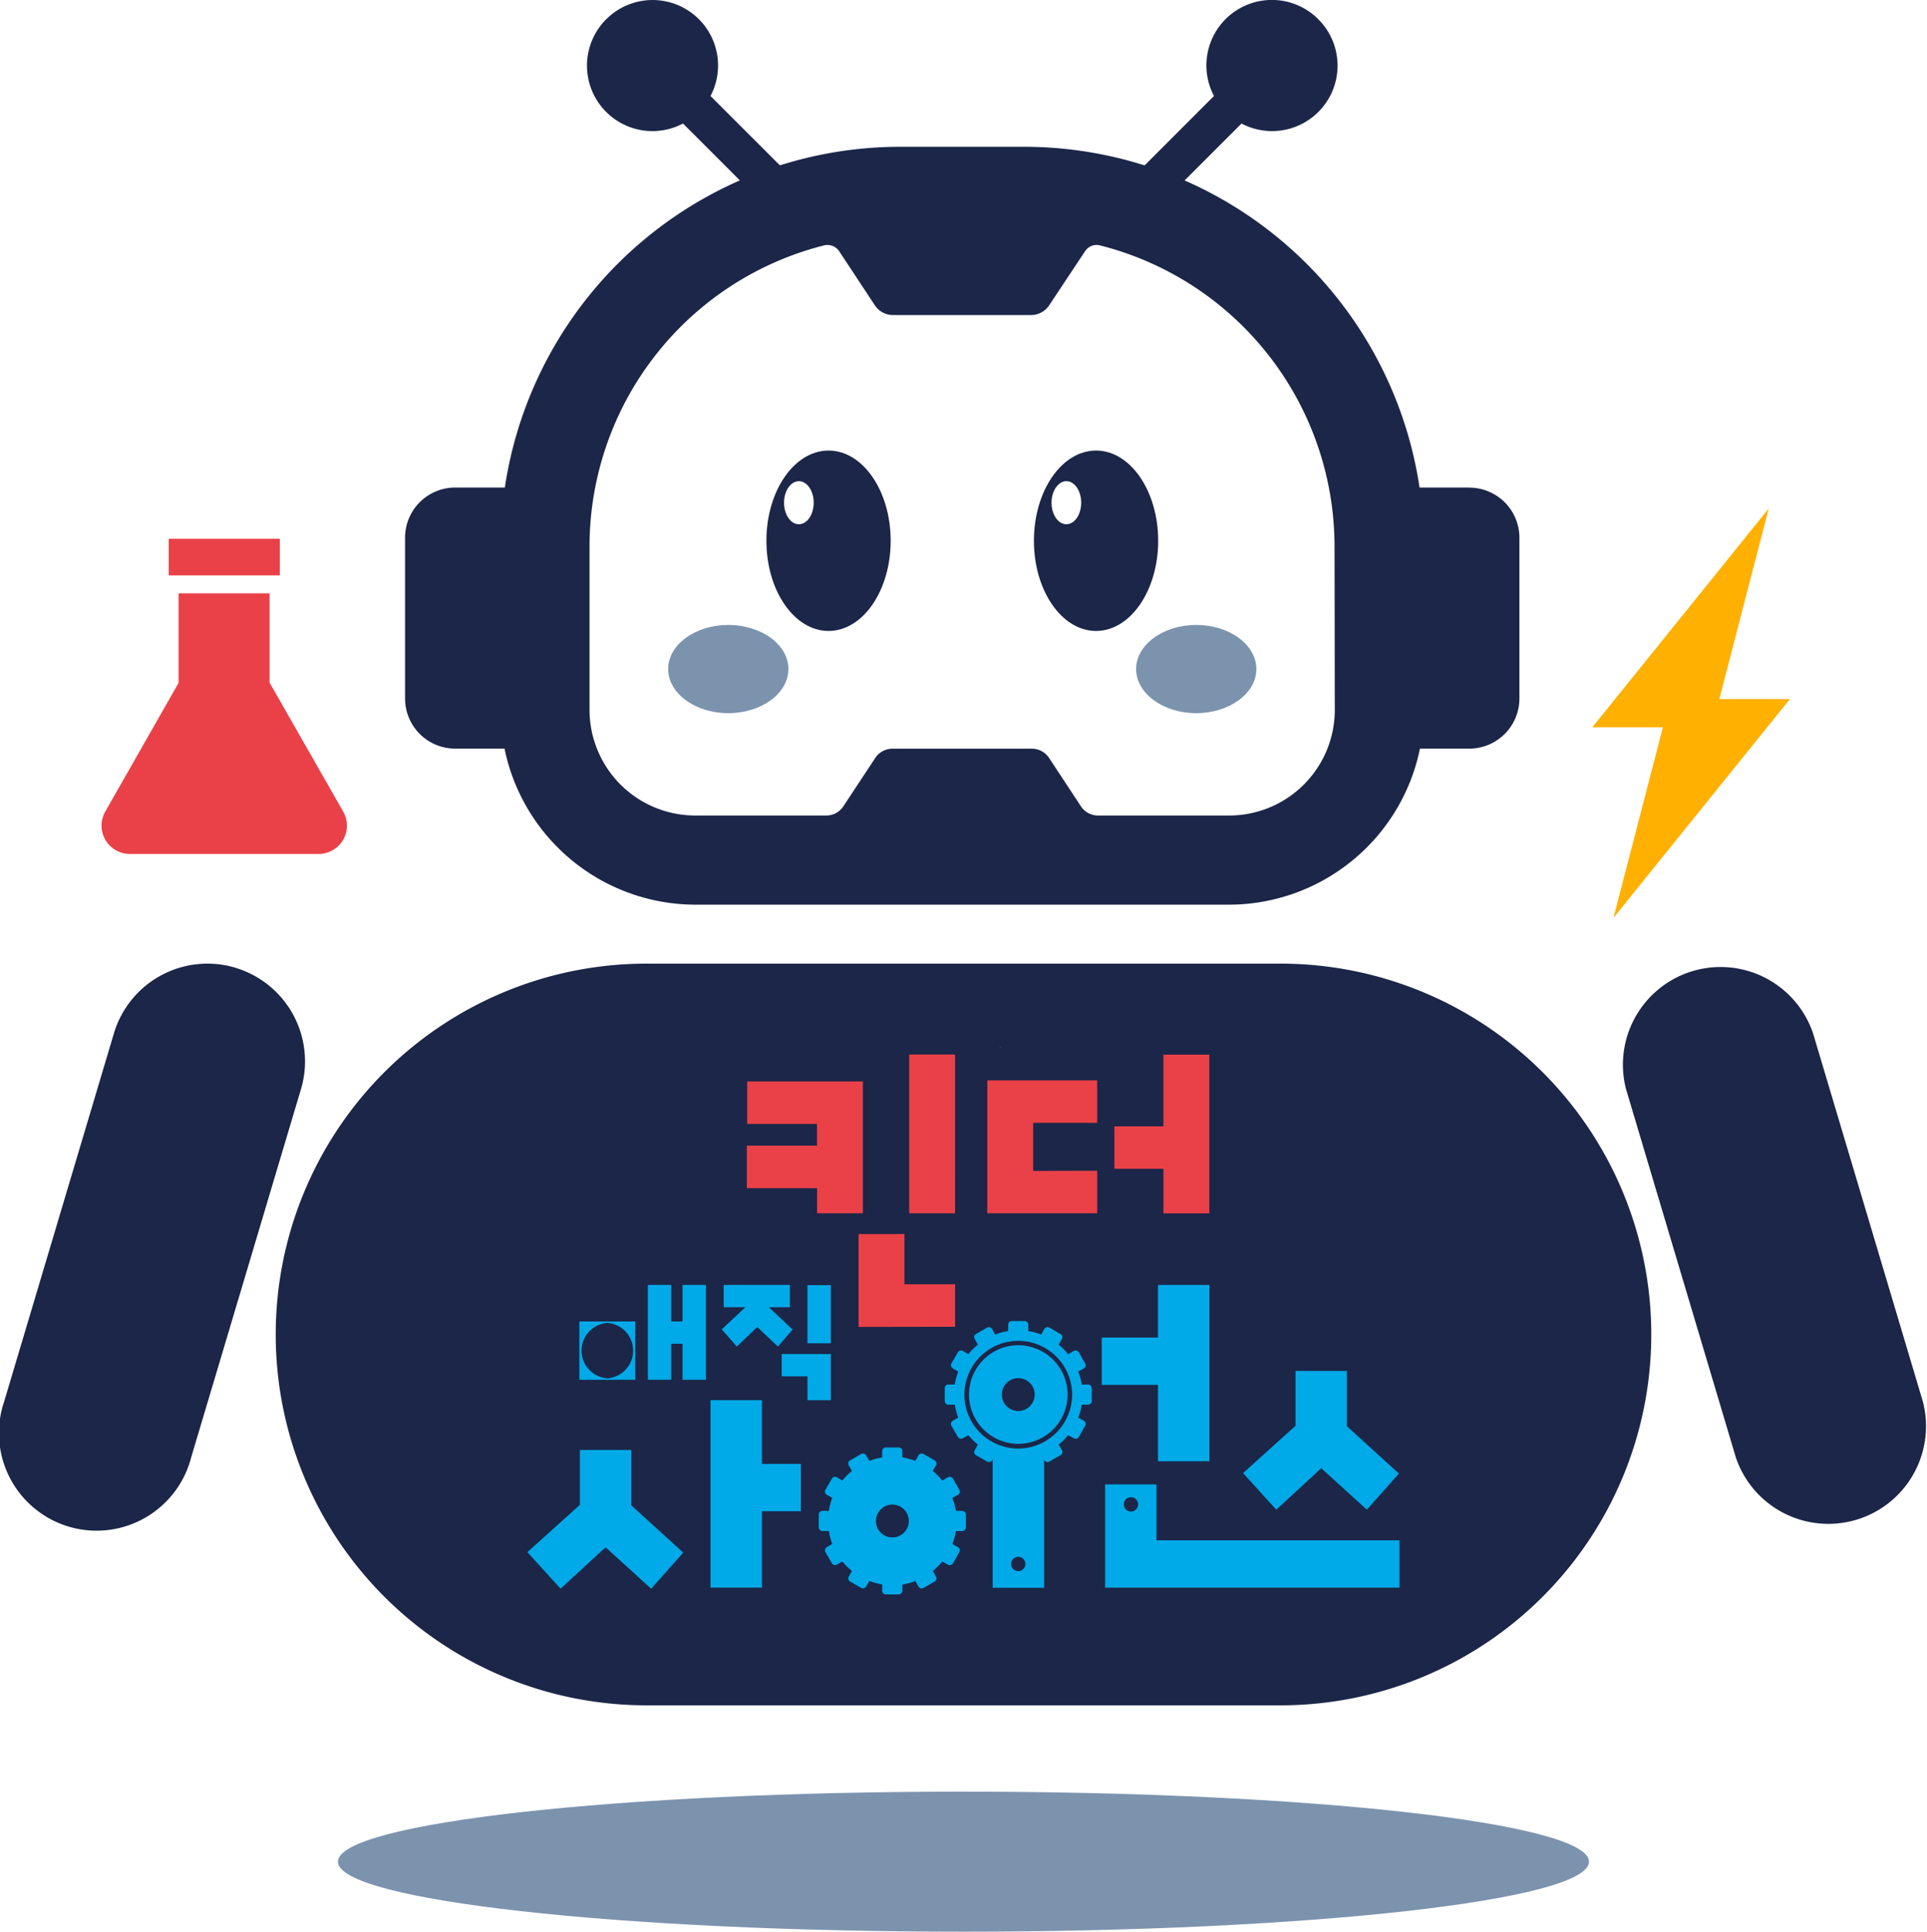 <svg xmlns="http://www.w3.org/2000/svg" width="68" height="68.153" viewBox="0 0 68 68.153">
  <g id="logo-kmagic" transform="translate(-566.93 -187.692)">
    <path id="패스_8101" data-name="패스 8101" d="M627.772,276.416H605.4a13.084,13.084,0,1,0,0,26.168h22.372a13.084,13.084,0,1,0,0-26.168m-9.867,2.962h-.061l.04-.006Z" transform="translate(-15.656 -54.726)" fill="#1b2648"/>
    <path id="패스_8102" data-name="패스 8102" d="M639.7,229.177c-1.211,0-2.193,1.425-2.193,3.183s.982,3.182,2.193,3.182,2.192-1.425,2.192-3.182-.981-3.183-2.192-3.183m-1.047,2.6c-.29,0-.524-.34-.524-.759s.234-.76.524-.76.523.34.523.76-.234.759-.523.759" transform="translate(-43.532 -25.589)" fill="#1b2648"/>
    <path id="패스_8103" data-name="패스 8103" d="M664.337,229.177c-1.211,0-2.192,1.425-2.192,3.183s.981,3.182,2.192,3.182,2.193-1.425,2.193-3.182-.982-3.183-2.193-3.183m-1.047,2.6c-.289,0-.524-.34-.524-.759s.235-.76.524-.76.523.34.523.76-.234.759-.523.759" transform="translate(-58.73 -25.589)" fill="#1b2648"/>
    <path id="패스_8104" data-name="패스 8104" d="M630.584,245.233c-1.172,0-2.122.7-2.122,1.556s.95,1.556,2.122,1.556,2.122-.7,2.122-1.556-.95-1.556-2.122-1.556" transform="translate(-37.954 -35.492)" fill="#7c93ae"/>
    <path id="패스_8105" data-name="패스 8105" d="M673.679,245.233c-1.172,0-2.122.7-2.122,1.556s.95,1.556,2.122,1.556,2.122-.7,2.122-1.556-.95-1.556-2.122-1.556" transform="translate(-64.536 -35.492)" fill="#7c93ae"/>
    <path id="패스_8106" data-name="패스 8106" d="M641.792,213.231h-1.758a14.111,14.111,0,0,0-13.939-12.022h-4.4a14.111,14.111,0,0,0-13.939,12.022H606A1.769,1.769,0,0,0,604.235,215v5.68A1.769,1.769,0,0,0,606,222.442h1.745a6.887,6.887,0,0,0,6.738,5.506h18.833a6.886,6.886,0,0,0,6.732-5.506h1.744a1.769,1.769,0,0,0,1.766-1.766V215a1.769,1.769,0,0,0-1.766-1.766m-4.749,7.842a3.727,3.727,0,0,1-3.726,3.726H628.69a.719.719,0,0,1-.6-.317l-1.131-1.716a.727.727,0,0,0-.6-.324h-4.93a.726.726,0,0,0-.6.324l-1.132,1.716a.717.717,0,0,1-.6.317h-4.62a3.732,3.732,0,0,1-3.733-3.726V215.3a10.962,10.962,0,0,1,8.266-10.61.5.5,0,0,1,.548.209l1.253,1.9a.77.77,0,0,0,.642.346h4.872a.768.768,0,0,0,.641-.346l1.261-1.9a.486.486,0,0,1,.54-.209,10.963,10.963,0,0,1,8.267,10.61Z" transform="translate(-23.011 -8.338)" fill="#1b2648"/>
    <path id="패스_8107" data-name="패스 8107" d="M621.67,188.37a2.31,2.31,0,0,0,2.708,3.68l3.577,3.577.972-.971-3.578-3.577a2.31,2.31,0,0,0-3.679-2.708" transform="translate(-33.346)" fill="#1b2648"/>
    <path id="패스_8108" data-name="패스 8108" d="M677.067,188.37a2.31,2.31,0,0,0-3.68,2.708l-3.318,3.319.971.971,3.319-3.318a2.31,2.31,0,0,0,2.708-3.68" transform="translate(-63.618)" fill="#1b2648"/>
    <path id="패스_8109" data-name="패스 8109" d="M620.125,352.655c-12.191,0-22.074,1.106-22.074,2.471s9.883,2.47,22.074,2.47,22.074-1.106,22.074-2.47-9.883-2.471-22.074-2.471" transform="translate(-19.196 -101.752)" fill="#7c93ae"/>
    <path id="패스_8110" data-name="패스 8110" d="M726.912,291.871l-3.875-12.994a3.446,3.446,0,0,0-6.6,1.969l3.875,12.994a3.446,3.446,0,0,0,6.6-1.969" transform="translate(-92.127 -54.726)" fill="#1b2648"/>
    <path id="패스_8111" data-name="패스 8111" d="M575.236,276.561a3.446,3.446,0,0,0-4.287,2.318l-3.874,12.994a3.446,3.446,0,1,0,6.6,1.969l3.875-12.993a3.446,3.446,0,0,0-2.318-4.287" transform="translate(0 -54.727)" fill="#1b2648"/>
    <path id="패스_8112" data-name="패스 8112" d="M720.542,241.23h-2.491l1.744-6.724-6.227,7.721h2.491l-1.744,6.724Z" transform="translate(-90.449 -28.875)" fill="#ffb000"/>
    <rect id="사각형_1303" data-name="사각형 1303" width="3.92" height="1.294" transform="translate(572.884 206.699)" fill="#ea4148"/>
    <path id="패스_8113" data-name="패스 8113" d="M584.812,250.029l-2.6-4.554v-3.149H579v3.161l-2.588,4.541a1,1,0,0,0,.871,1.493h6.657a1,1,0,0,0,.871-1.493" transform="translate(-5.769 -33.7)" fill="#ea4148"/>
    <path id="패스_8114" data-name="패스 8114" d="M628.636,309.347V306h-.825v1.289h-.4V306h-.825v3.347h.825v-1.271h.4v1.271Z" transform="translate(-36.795 -72.974)" fill="#00aae8"/>
    <rect id="사각형_1304" data-name="사각형 1304" width="0.825" height="2.05" transform="translate(595.423 233.034)" fill="#00aae8"/>
    <path id="패스_8115" data-name="패스 8115" d="M640.651,314v-1.629h-1.735v.787h.91V314Z" transform="translate(-44.402 -76.907)" fill="#00aae8"/>
    <path id="패스_8116" data-name="패스 8116" d="M633.4,307.566l.532.608.721-.689.73.689.515-.6-.824-.779v-.009h.73V306h-2.336v.787h.756v.009Z" transform="translate(-41.001 -72.974)" fill="#00aae8"/>
    <path id="패스_8117" data-name="패스 8117" d="M622.259,309.363h-1.975v2.058h1.975Zm-.987,2.007a.98.98,0,0,1,0-1.955.98.98,0,0,1,0,1.955" transform="translate(-32.91 -75.049)" fill="#00aae8"/>
    <path id="패스_8118" data-name="패스 8118" d="M617.354,321.195v1.935L615.5,324.8l1.172,1.29,1.587-1.461,1.608,1.461L621,324.819l-1.833-1.67v-1.954Z" transform="translate(-29.96 -82.347)" fill="#00aae8"/>
    <path id="패스_8119" data-name="패스 8119" d="M634.176,316.612h-1.814v6.613h1.814V320.53h1.375v-1.669h-1.375Z" transform="translate(-40.36 -79.52)" fill="#00aae8"/>
    <path id="패스_8120" data-name="패스 8120" d="M647.4,323.2h-.222a2.212,2.212,0,0,0-.125-.457l.2-.111a.129.129,0,0,0,.044-.177l-.222-.391a.131.131,0,0,0-.178-.049l-.2.116a2.367,2.367,0,0,0-.333-.338l.111-.2a.126.126,0,0,0-.049-.173l-.39-.226a.134.134,0,0,0-.178.044l-.111.2a2.225,2.225,0,0,0-.458-.124v-.222a.129.129,0,0,0-.129-.129h-.453a.129.129,0,0,0-.129.129v.222a2.3,2.3,0,0,0-.457.124l-.111-.2a.134.134,0,0,0-.178-.044l-.391.226a.125.125,0,0,0-.044.173l.111.2a2.4,2.4,0,0,0-.338.338l-.191-.116a.131.131,0,0,0-.178.049l-.226.391a.13.13,0,0,0,.049.177l.191.111a2.231,2.231,0,0,0-.12.457h-.227a.129.129,0,0,0-.129.129v.453a.129.129,0,0,0,.129.129h.227a2.225,2.225,0,0,0,.12.457l-.191.111a.13.13,0,0,0-.049.178l.226.39a.131.131,0,0,0,.178.049l.191-.111a2.41,2.41,0,0,0,.338.333l-.111.2a.125.125,0,0,0,.044.173l.391.226a.133.133,0,0,0,.178-.044l.111-.2a2.325,2.325,0,0,0,.457.124v.222a.129.129,0,0,0,.129.129h.453a.129.129,0,0,0,.129-.129V325.8a2.253,2.253,0,0,0,.458-.124l.111.2a.133.133,0,0,0,.178.044l.39-.226a.126.126,0,0,0,.049-.173l-.111-.2a2.377,2.377,0,0,0,.333-.333l.2.111a.131.131,0,0,0,.178-.049l.222-.39a.13.13,0,0,0-.044-.178l-.2-.111a2.206,2.206,0,0,0,.125-.457h.222a.129.129,0,0,0,.129-.129v-.453a.129.129,0,0,0-.129-.129m-2.464.935a.58.58,0,1,1,.58-.58.58.58,0,0,1-.58.58" transform="translate(-46.516 -82.203)" fill="#00aae8"/>
    <path id="패스_8121" data-name="패스 8121" d="M670.375,312.221h1.814V306h-1.814v1.857H668.39v1.669h1.985Z" transform="translate(-62.582 -72.974)" fill="#00aae8"/>
    <path id="패스_8122" data-name="패스 8122" d="M684.165,317.35l1.608,1.461,1.133-1.271-1.834-1.67v-1.953h-1.814v1.935l-1.852,1.67,1.172,1.29Z" transform="translate(-70.611 -77.857)" fill="#00aae8"/>
    <path id="패스_8123" data-name="패스 8123" d="M672.38,326.336h-1.866v-1.973H668.7v3.643h10.39v-1.67Zm-2.766-1.014a.253.253,0,1,1,.253-.254.254.254,0,0,1-.253.254" transform="translate(-62.774 -84.301)" fill="#00aae8"/>
    <path id="패스_8124" data-name="패스 8124" d="M657.9,311.554a1.739,1.739,0,1,0,1.741,1.74,1.742,1.742,0,0,0-1.741-1.74m0,2.32a.58.58,0,1,1,.58-.58.58.58,0,0,1-.58.58" transform="translate(-55.038 -76.4)" fill="#00aae8"/>
    <path id="패스_8125" data-name="패스 8125" d="M658.99,311.565h-.222a2.216,2.216,0,0,0-.125-.457l.2-.111a.129.129,0,0,0,.044-.177l-.222-.391a.131.131,0,0,0-.177-.049l-.2.116a2.392,2.392,0,0,0-.333-.338l.111-.2a.126.126,0,0,0-.049-.173l-.391-.227a.134.134,0,0,0-.177.044l-.111.2a2.251,2.251,0,0,0-.457-.124v-.222a.129.129,0,0,0-.129-.129H656.3a.129.129,0,0,0-.129.129v.222a2.322,2.322,0,0,0-.457.124l-.111-.2a.134.134,0,0,0-.177-.044l-.391.227a.125.125,0,0,0-.044.173l.111.2a2.408,2.408,0,0,0-.338.338l-.191-.116a.131.131,0,0,0-.177.049l-.227.391a.13.13,0,0,0,.049.177l.191.111a2.239,2.239,0,0,0-.12.457h-.227a.129.129,0,0,0-.128.129v.453a.128.128,0,0,0,.128.129h.227a2.233,2.233,0,0,0,.12.457l-.191.111a.131.131,0,0,0-.049.178l.227.391a.13.13,0,0,0,.177.049l.191-.111a2.419,2.419,0,0,0,.338.333l-.111.2a.125.125,0,0,0,.044.173l.391.226a.133.133,0,0,0,.177-.044l.022-.039v4.537h1.814v-4.517l.011.019a.133.133,0,0,0,.177.044l.391-.226a.126.126,0,0,0,.049-.173l-.111-.2a2.4,2.4,0,0,0,.333-.333l.2.111a.13.13,0,0,0,.177-.049l.222-.391a.13.13,0,0,0-.044-.178l-.2-.111a2.21,2.21,0,0,0,.125-.457h.222a.129.129,0,0,0,.129-.129v-.453a.129.129,0,0,0-.129-.129m-2.464,6.585a.253.253,0,1,1,.253-.254.253.253,0,0,1-.253.254m0-4.325a1.9,1.9,0,1,1,1.9-1.9,1.906,1.906,0,0,1-1.9,1.9" transform="translate(-53.665 -75.026)" fill="#00aae8"/>
    <path id="패스_8126" data-name="패스 8126" d="M648.671,288.821h1.73v1.572h1.619v-5.6H650.4v2.531h-1.73Zm-2.867.073V287.2h2.26v-1.5h-3.879v4.689h3.879v-1.5Zm-2.754,5.5v-1.5h-1.788v-1.772h-1.619V294.4Zm0-9.605H641.43v5.6h1.619Zm-3.255,5.6v-4.651h-4.082v1.5h2.462v.766H635.7v1.5h2.479v.886Z" transform="translate(-42.416 -59.892)" fill="#ea4148"/>
  </g>
</svg>
